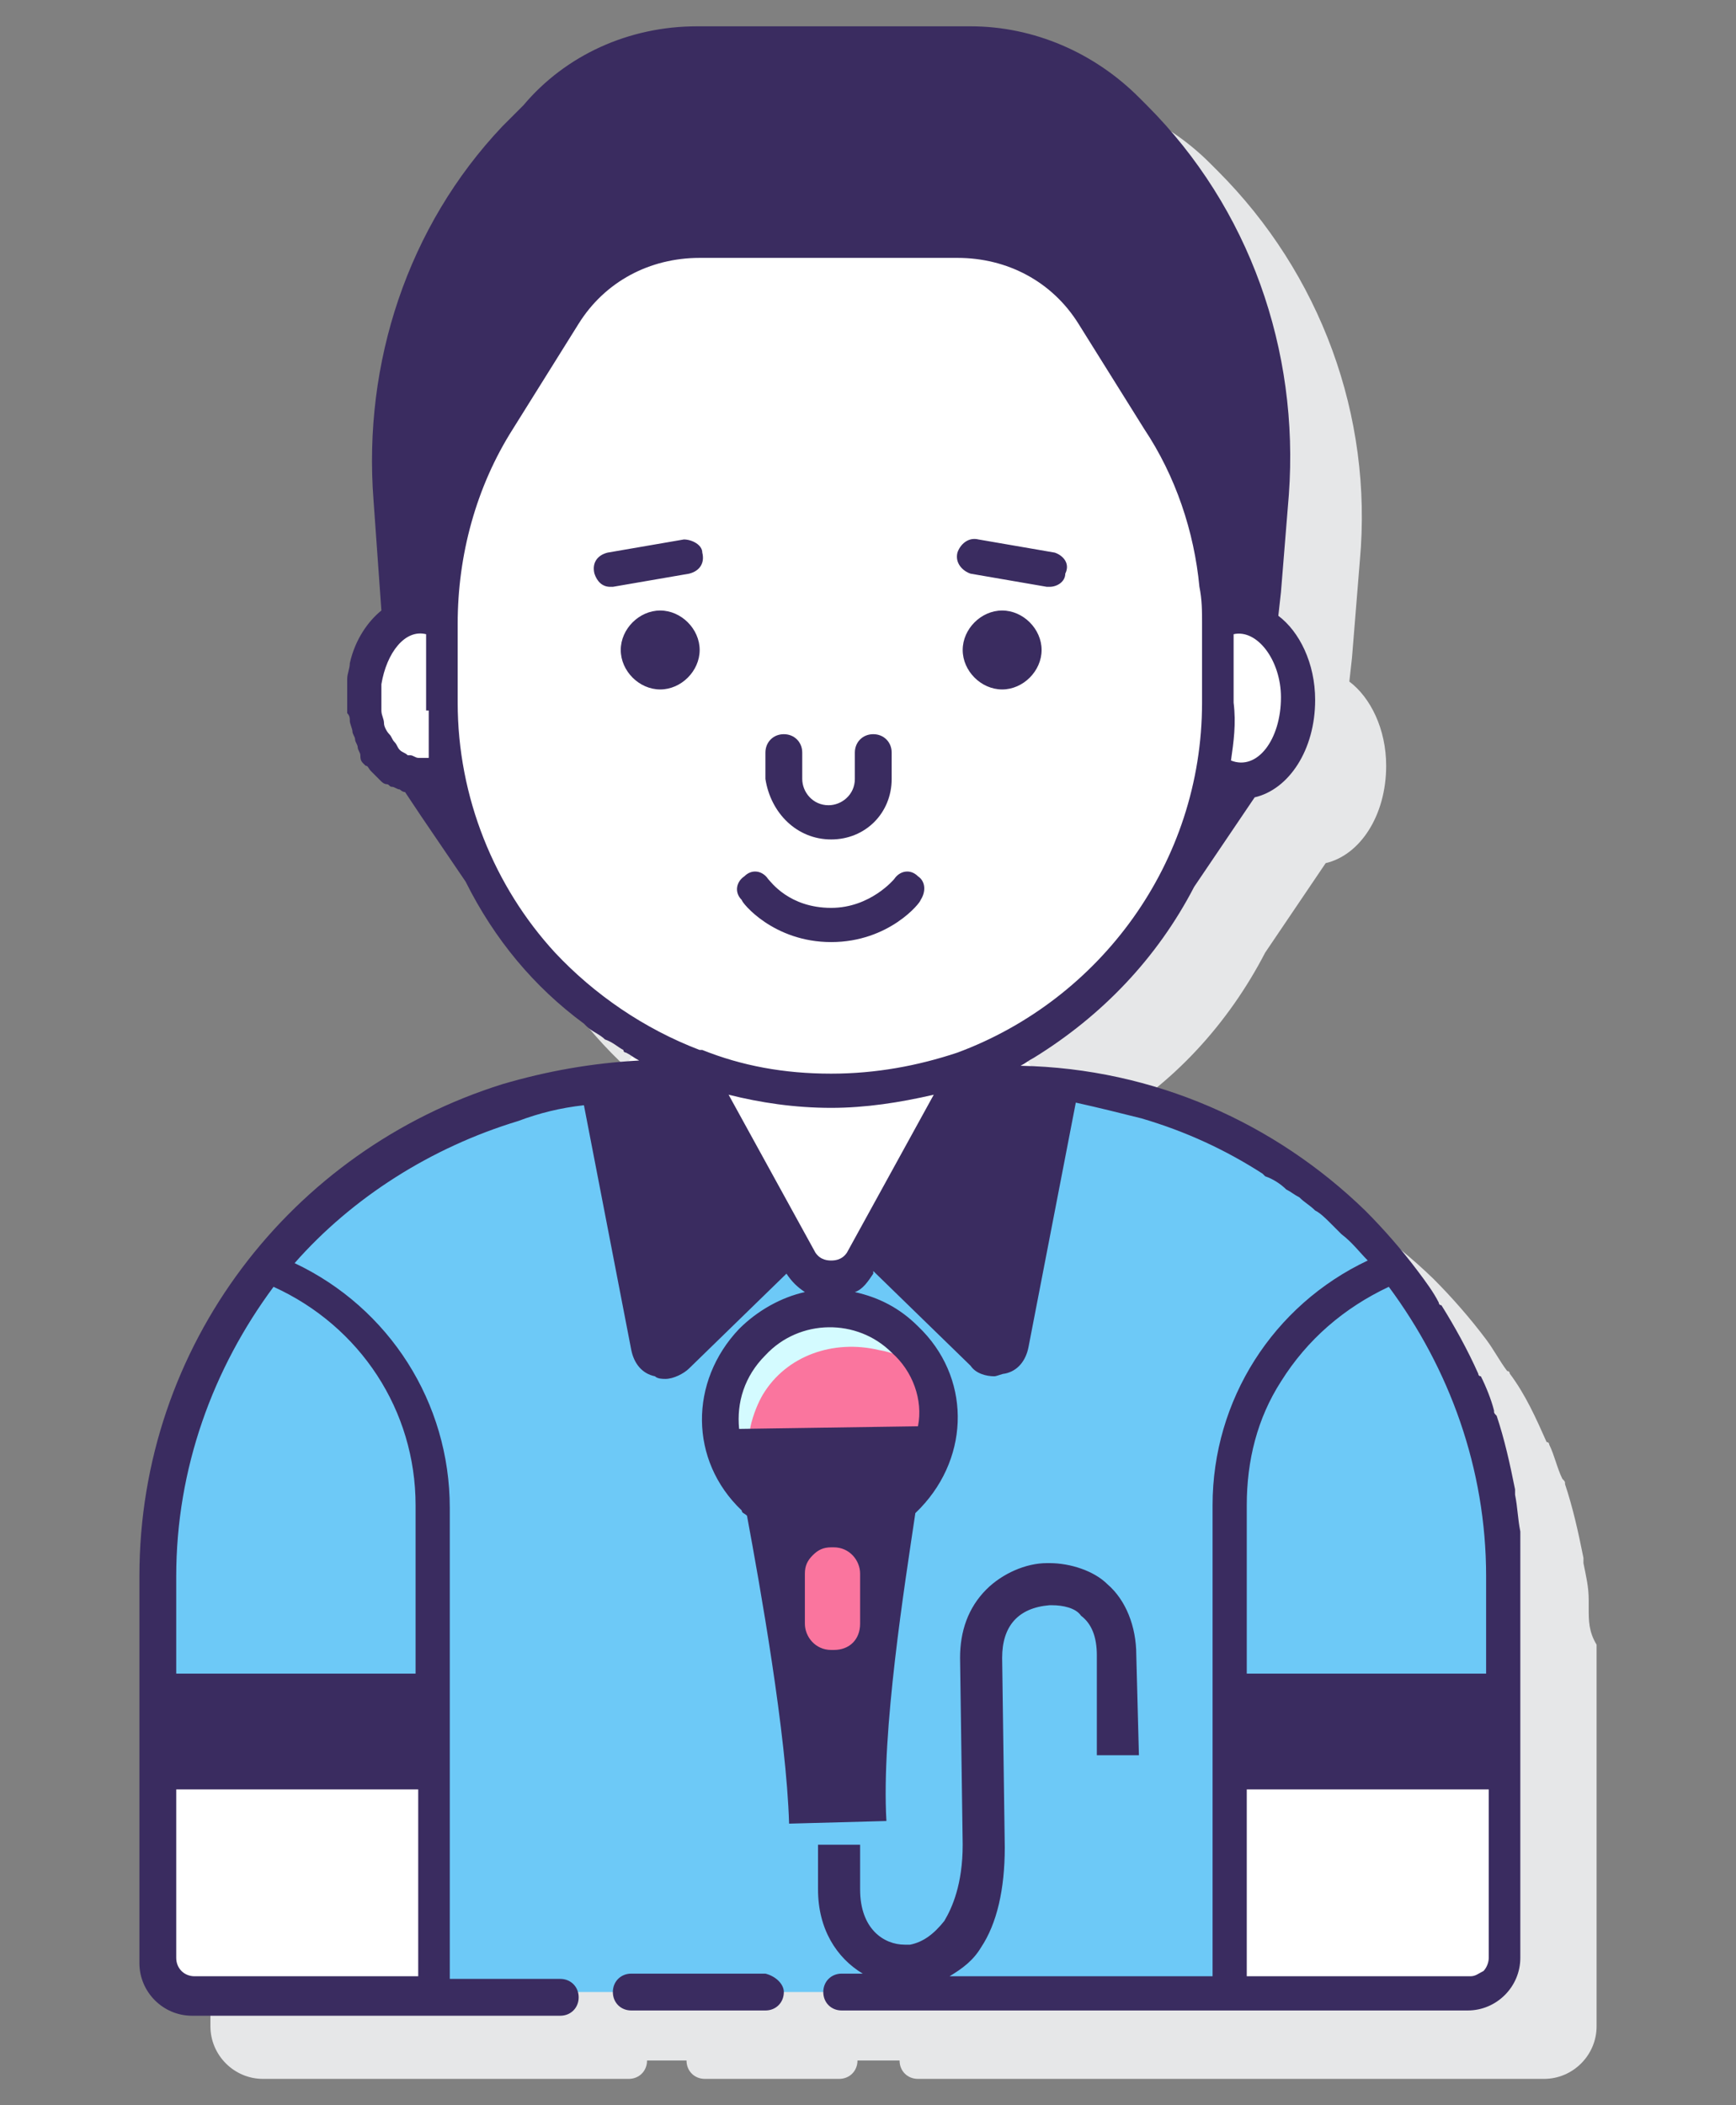 <?xml version="1.0" encoding="utf-8"?>
<!-- Generator: Adobe Illustrator 25.0.0, SVG Export Plug-In . SVG Version: 6.00 Build 0)  -->
<svg version="1.0" id="Capa_1" xmlns="http://www.w3.org/2000/svg" xmlns:xlink="http://www.w3.org/1999/xlink" x="0px" y="0px"
	 viewBox="0 0 66 80" style="enable-background:new 0 0 66 80;" xml:space="preserve">
<rect x="0" y="0" width="66" height="80" fill="#808080" stroke="none"/>
<style type="text/css">
	.st0{fill:#E6E7E8;}
	.st1{fill:#FFFFFF;}
	.st2{fill:#6DC9F7;}
	.st3{fill:#FA759E;}
	.st4{fill:#D4FBFF;}
	.st5{fill:#3A2C60;}
</style>
<g>
	<path class="st0" d="M60.4,61.1c0-0.1,0-0.2,0-0.3c0-0.5-0.1-0.9-0.2-1.4c0-0.1,0-0.2,0-0.2c-0.2-1-0.4-1.9-0.7-2.8
		c0-0.1,0-0.1-0.1-0.2c-0.2-0.4-0.3-0.9-0.5-1.3c0,0,0-0.1-0.1-0.1c-0.4-0.9-0.8-1.8-1.4-2.6c0,0,0-0.1-0.1-0.1
		c-0.3-0.4-0.5-0.8-0.8-1.2l0,0c-0.6-0.8-1.3-1.6-2-2.3l0,0c-3.3-3.2-7.8-5.3-12.7-5.5c-0.1-0.1-0.1-0.1-0.1-0.2
		c0.1-0.1,0.2-0.1,0.3-0.2c2.6-1.5,4.7-3.8,6.1-6.5l2.3-3.4c1.3-0.3,2.3-1.8,2.3-3.7c0-1.4-0.6-2.6-1.4-3.2l0.1-0.9l0.3-3.7
		c0.5-5.5-1.5-10.9-5.4-14.8L46,6.2c-1.7-1.7-4-2.7-6.4-2.7H29.1c-2.5,0-5,1.1-6.7,2.9l-0.8,0.8c-3.5,3.9-5.3,9-4.9,14.2l0.4,4.3
		c-0.6,0.4-1,1.2-1.2,2c0,0.2-0.1,0.4-0.1,0.6s0,0.4,0,0.6s0,0.5,0,0.7c0,0.1,0,0.2,0.1,0.3c0,0.1,0,0.3,0.1,0.4
		c0,0.1,0.1,0.2,0.1,0.3c0,0.1,0.1,0.2,0.1,0.3c0,0.1,0.1,0.2,0.1,0.3c0,0.1,0.1,0.2,0.1,0.3c0,0.1,0.1,0.1,0.2,0.2
		c0.1,0.1,0.1,0.2,0.2,0.2c0.1,0.1,0.1,0.1,0.2,0.2c0.1,0.1,0.1,0.1,0.2,0.2c0.1,0.1,0.1,0.1,0.2,0.1c0.1,0,0.1,0.1,0.2,0.1
		s0.2,0.1,0.3,0.1s0.1,0.1,0.2,0.1l0.6,0.9l0,0l1.7,2.5c1.1,2.1,2.6,3.9,4.5,5.4l0.1,0.1c0.2,0.2,0.5,0.3,0.7,0.5
		c0.2,0.1,0.4,0.3,0.7,0.4c0,0,0.1,0,0.1,0.1l0,0c0.1,0,0.1,0.1,0.2,0.1c0,0-0.1,0.1-0.1,0.2c-1.7,0.1-3.3,0.4-4.8,0.8
		C13.8,46.2,8,53.6,8,62.4V77c0,1.1,0.9,2,2,2h13.9c0.4,0,0.7-0.3,0.7-0.7c0.5,0,1,0,1.5,0c0,0.4,0.3,0.7,0.7,0.7h5.1
		c0.4,0,0.7-0.3,0.7-0.7c0.5,0,1.1,0,1.6,0l0,0c0,0.4,0.3,0.7,0.7,0.7h9.9h13.9c1.1,0,2-0.9,2-2V62.5l0,0
		C60.4,62,60.4,61.6,60.4,61.1z"/>
	<path class="st1" d="M57.1,56.3c0,0-0.2-0.8-0.7-2c-2.1-7.6-8.7-10.7-10.7-11.7c-1.9-0.9-4.7-1.3-5.7-1.4c-0.9-0.6-1-1-1-1l0.8-1
		V39c0.8-0.6,1.7-1.2,2.4-1.9c1.9-1.8,2.7-3.5,4.2-6.7c4.8-2.2,2.4-5.6,2.4-5.6s-1.3-1.8-2-5.8c-0.1-4.2-4.6-7.6-8.7-9.8L38,6.6
		l-6.3-0.3l0,0h-0.1h-0.1l0,0l-6.3,0.3l-0.3,2.6c-4.1,2.2-8.6,5.6-8.7,9.8c-0.6,4-1.9,5.6-1.9,5.6s-2.4,3.4,2.4,5.6
		c1.6,3.2,2.3,4.8,4.2,6.7c0.7,0.7,1.6,1.4,2.4,1.9V39l0.8,1c0,0-0.1,0.4-1,1c-1,0.1-3.8,0.4-5.7,1.4c-2,1-8.7,4.1-10.7,11.7
		c-0.5,1.2-0.7,2-0.7,2s0,6,0,11c0,5.2,0.1,7.6,0.1,7.6s0,0.3,0.5,0.5c0.3,0.6,0.7,0.4,0.7,0.4s0.6,0,1.7,0c8.1,0,42.8,0,45.3,0
		c1.1,0,1.7,0,1.7,0s0.3,0.2,0.7-0.4c0.5-0.2,0.5-0.5,0.5-0.5s0.1-2.4,0.1-7.6C57.1,62.3,57.1,56.3,57.1,56.3z"/>
	<path class="st2" d="M6,66.6c0,0-1.1-13.7,4.2-18.8s11.2-7,13.9-7c2.6,2.9,7.4,8.1,7.4,8.1l2.3-2.5l4.6-5.6c0,0,13.2,2.6,15.3,8.6
		c3.4,5.9,3.6,8.7,3.1,15.6c-10.1,0.1-10.1,1.6-10.1,1.6v9.1H16.2v-9.1H6z"/>
	<rect x="29.9" y="58.3" class="st3" width="3.4" height="4.8"/>
	<path class="st4" d="M27.4,54.7c0,0-0.6-2,0.3-3.1s2.3-2.4,5-1.9s2.8,3.2,2.8,3.2V55L27.4,54.7z"/>
	<path class="st3" d="M28.8,55.5c-0.7-0.5-0.1-2,0.2-2.5c0.9-1.5,2.7-2.1,4.4-1.7c2.4,0.4,2.5,2.7,2.5,2.7v1.7
		c-2.1-0.1-4.1-0.1-6.2-0.2C29.5,55.5,29.1,55.6,28.8,55.5C28.9,55.5,28.8,55.5,28.8,55.5z"/>
	<path class="st5" d="M29.8,75.7c0,0.4-0.3,0.7-0.7,0.7H24c-0.4,0-0.7-0.3-0.7-0.7c0-0.4,0.3-0.7,0.7-0.7h5.1
		C29.5,75.1,29.8,75.4,29.8,75.7z M57.8,59.9L57.8,59.9v14.5c0,1.1-0.9,2-2,2H41.9H32c-0.4,0-0.7-0.3-0.7-0.7c0-0.4,0.3-0.7,0.7-0.7
		h0.8c-1-0.6-1.7-1.7-1.7-3.2v-1.7h1.6v1.7c0,1.5,0.9,2.1,1.7,2.1c0.1,0,0.1,0,0.2,0c0.5-0.1,0.9-0.4,1.3-0.9
		c0.3-0.5,0.7-1.4,0.7-2.9L36.5,63c0-1,0.3-1.9,1-2.6c0.6-0.6,1.5-1,2.3-1h0.1c0.8,0,1.7,0.3,2.2,0.8c0.7,0.6,1.1,1.6,1.1,2.7
		l0.1,3.8h-1.6v-3.8c0-0.7-0.2-1.2-0.6-1.5C40.9,61.1,40.4,61,40,61h-0.1c-1.2,0.1-1.8,0.8-1.8,2l0.1,7.2c0,1.6-0.3,2.9-0.9,3.8
		c-0.3,0.5-0.7,0.8-1.2,1.1h5.8h1h3.2V57.2c0-4,2.3-7.6,5.9-9.3l0,0c-0.3-0.3-0.6-0.7-1-1c-0.1-0.1-0.3-0.3-0.4-0.4
		c-0.2-0.2-0.4-0.4-0.6-0.5c-0.2-0.2-0.4-0.3-0.6-0.5c-0.2-0.1-0.3-0.2-0.5-0.3c-0.2-0.2-0.5-0.4-0.8-0.5L48,44.6
		c-1.4-0.9-2.9-1.6-4.6-2.1l0,0c-0.8-0.2-1.6-0.4-2.5-0.6l-1.8,9.3c-0.1,0.5-0.4,0.9-0.9,1c-0.1,0-0.3,0.1-0.4,0.1
		c-0.3,0-0.7-0.1-0.9-0.4l-3.7-3.6v0.1c-0.2,0.3-0.4,0.6-0.7,0.7c0.9,0.2,1.7,0.6,2.4,1.3c2,1.9,2,4.9,0.1,6.9
		c-0.1,0.1-0.1,0.1-0.2,0.2c-0.4,2.7-1.3,8.3-1.1,11.7L30,69.3c-0.1-3.4-1.1-9-1.6-11.7c-0.1-0.1-0.2-0.1-0.2-0.2
		c-2-1.9-2-4.9-0.1-6.9c0.7-0.7,1.6-1.2,2.5-1.4c-0.3-0.2-0.5-0.4-0.7-0.7l0,0L26.2,52c-0.2,0.2-0.6,0.4-0.9,0.4
		c-0.1,0-0.3,0-0.4-0.1c-0.5-0.1-0.8-0.5-0.9-1L22.2,42c-0.9,0.1-1.7,0.3-2.5,0.6c-3.3,1-6.3,2.9-8.5,5.4c3.6,1.7,5.9,5.3,5.9,9.3
		v17.9h4.2c0.4,0,0.7,0.3,0.7,0.7c0,0.4-0.3,0.7-0.7,0.7h-14c-1.1,0-2-0.9-2-2V59.9c0-8.8,5.8-16.2,13.8-18.7
		c1.7-0.5,3.4-0.8,5.2-0.9c-0.2-0.1-0.3-0.2-0.5-0.3l0,0c0,0-0.1,0-0.1-0.1c-0.2-0.1-0.4-0.3-0.7-0.4c-0.2-0.2-0.5-0.3-0.7-0.5
		l-0.1-0.1c-1.9-1.4-3.4-3.2-4.5-5.4L16,31l0,0l-0.6-0.9c-0.1,0-0.2-0.1-0.2-0.1c-0.1,0-0.2-0.1-0.3-0.1s-0.1-0.1-0.2-0.1
		c-0.1,0-0.2-0.1-0.2-0.1c-0.1-0.1-0.1-0.1-0.2-0.2c-0.1-0.1-0.1-0.1-0.2-0.2c-0.1-0.1-0.1-0.2-0.2-0.2c0,0-0.1-0.1-0.1-0.1
		c-0.1-0.1-0.1-0.2-0.1-0.3c0-0.1-0.1-0.2-0.1-0.3c0-0.1-0.1-0.2-0.1-0.3c0-0.1-0.1-0.2-0.1-0.3c0-0.1-0.1-0.3-0.1-0.4
		s0-0.2-0.1-0.3c0-0.2,0-0.4,0-0.7c0-0.2,0-0.4,0-0.6s0.1-0.4,0.1-0.6c0.2-0.9,0.7-1.6,1.2-2L14.2,19c-0.4-5.2,1.3-10.4,4.9-14.2
		L19.9,4c1.6-1.9,4-3,6.6-3h10.4c2.4,0,4.7,1,6.4,2.7L43.6,4c3.9,3.9,5.8,9.3,5.4,14.8l-0.3,3.7l-0.1,0.9c0.8,0.6,1.4,1.8,1.4,3.2
		c0,1.9-1,3.4-2.3,3.7l-2.3,3.4c-1.4,2.7-3.5,4.9-6.1,6.5c-0.2,0.1-0.3,0.2-0.5,0.3c5.1,0.1,9.7,2.2,13.1,5.5l0,0
		c0.7,0.7,1.4,1.5,2,2.3l0,0c0.3,0.4,0.6,0.8,0.8,1.2c0,0,0,0.1,0.1,0.1c0.5,0.8,1,1.7,1.4,2.6c0,0,0,0.1,0.1,0.1
		c0.2,0.4,0.4,0.9,0.5,1.3c0,0.1,0,0.1,0.1,0.2c0.3,0.9,0.5,1.8,0.7,2.8c0,0.1,0,0.2,0,0.2c0.1,0.5,0.1,0.9,0.2,1.4
		c0,0.1,0,0.2,0,0.3C57.8,58.9,57.8,59.4,57.8,59.9z M15.8,68H6.7v6.4c0,0.4,0.3,0.7,0.7,0.7h8.5V68H15.8z M10.4,48.9
		c-2.3,3.1-3.7,6.9-3.7,11v3.7h9.1v-6.4C15.8,53.6,13.7,50.4,10.4,48.9z M46.8,28.9c1,0.4,1.9-0.8,1.9-2.4c0-1.4-0.9-2.6-1.8-2.4
		v2.6C47,27.5,46.9,28.2,46.8,28.9z M16.2,27c0-0.1,0-0.2,0-0.3v-2.6l0,0c-0.8-0.2-1.5,0.7-1.7,1.9c0,0.2,0,0.3,0,0.5s0,0.4,0,0.5
		l0,0c0,0.2,0.1,0.3,0.1,0.5l0,0c0,0.1,0.1,0.3,0.2,0.4l0,0c0.1,0.1,0.1,0.2,0.2,0.3l0,0c0.1,0.1,0.1,0.2,0.2,0.3l0,0
		c0.1,0.1,0.2,0.1,0.3,0.2c0,0,0,0,0.1,0s0.2,0.1,0.3,0.1c0,0,0,0,0.1,0s0.2,0,0.3,0l0,0V27H16.2z M32.7,61.7v-1.9c0-0.5-0.4-1-1-1
		h-0.1c-0.3,0-0.5,0.1-0.7,0.3s-0.3,0.4-0.3,0.7v1.9c0,0.5,0.4,1,1,1h0.1C32.3,62.7,32.7,62.3,32.7,61.7z M33.9,51.4
		c-1.3-1.3-3.5-1.3-4.8,0.1c-0.8,0.8-1.1,1.8-1,2.8l6.8-0.1C35.1,53.2,34.7,52.1,33.9,51.4z M35.5,41.6c-1.3,0.3-2.6,0.5-3.9,0.5
		c-1.4,0-2.7-0.2-3.9-0.5l3.3,6c0.2,0.3,0.5,0.3,0.6,0.3l0,0c0.1,0,0.4,0,0.6-0.3L35.5,41.6z M45.7,26.7v-3c0-0.5,0-0.9-0.1-1.4
		c-0.2-2.1-0.9-4.2-2.1-6l-2.5-4c-1-1.6-2.7-2.5-4.6-2.5h-9.8c-1.9,0-3.6,0.9-4.6,2.5l-2.5,4c-1.4,2.2-2.1,4.8-2.1,7.4v3
		c0,3.6,1.4,7,3.7,9.5l0,0c1.5,1.6,3.4,2.9,5.5,3.7c0,0,0,0,0.1,0c1.5,0.6,3.1,0.9,4.9,0.9c1.7,0,3.3-0.3,4.8-0.8
		C41.8,38,45.7,32.8,45.7,26.7z M56.5,68h-9.1v7.1h4l0,0h4.5c0.2,0,0.3-0.1,0.5-0.2c0.1-0.1,0.2-0.3,0.2-0.5V68H56.5z M56.5,59.9
		c0-4.1-1.4-7.9-3.7-11c-1.7,0.8-3.1,2-4.1,3.6l0,0c-0.9,1.4-1.3,3-1.3,4.7v6.4h8.4l0,0h0.7C56.5,63.6,56.5,59.9,56.5,59.9z
		 M34,33.4c0,0-0.9,1.1-2.4,1.1c-1.6,0-2.3-1-2.4-1.1c-0.2-0.3-0.6-0.4-0.9-0.1c-0.3,0.2-0.4,0.6-0.1,0.9c0,0.1,1.2,1.6,3.4,1.6
		s3.4-1.5,3.4-1.6c0.2-0.3,0.2-0.7-0.1-0.9C34.6,33,34.2,33.1,34,33.4z M25.1,23.2c-0.8,0-1.5,0.7-1.5,1.5s0.7,1.5,1.5,1.5
		s1.5-0.7,1.5-1.5C26.6,23.9,25.9,23.2,25.1,23.2z M38.1,23.2c-0.8,0-1.5,0.7-1.5,1.5s0.7,1.5,1.5,1.5s1.5-0.7,1.5-1.5
		C39.6,23.9,38.9,23.2,38.1,23.2z M31.6,31.9c1.3,0,2.3-1,2.3-2.3v-1c0-0.4-0.3-0.7-0.7-0.7c-0.4,0-0.7,0.3-0.7,0.7v1
		c0,0.6-0.5,1-1,1c-0.6,0-1-0.5-1-1v-1c0-0.4-0.3-0.7-0.7-0.7c-0.4,0-0.7,0.3-0.7,0.7v1C29.3,30.9,30.3,31.9,31.6,31.9z M40.1,21
		l-2.9-0.5c-0.4-0.1-0.7,0.2-0.8,0.5c-0.1,0.4,0.2,0.7,0.5,0.8l2.9,0.5h0.1c0.3,0,0.6-0.2,0.6-0.5C40.7,21.4,40.4,21.1,40.1,21z
		 M26,20.5L23.1,21c-0.4,0.1-0.6,0.4-0.5,0.8c0.1,0.3,0.3,0.5,0.6,0.5h0.1l2.9-0.5c0.4-0.1,0.6-0.4,0.5-0.8
		C26.7,20.7,26.3,20.5,26,20.5z"/>
</g>
</svg>
